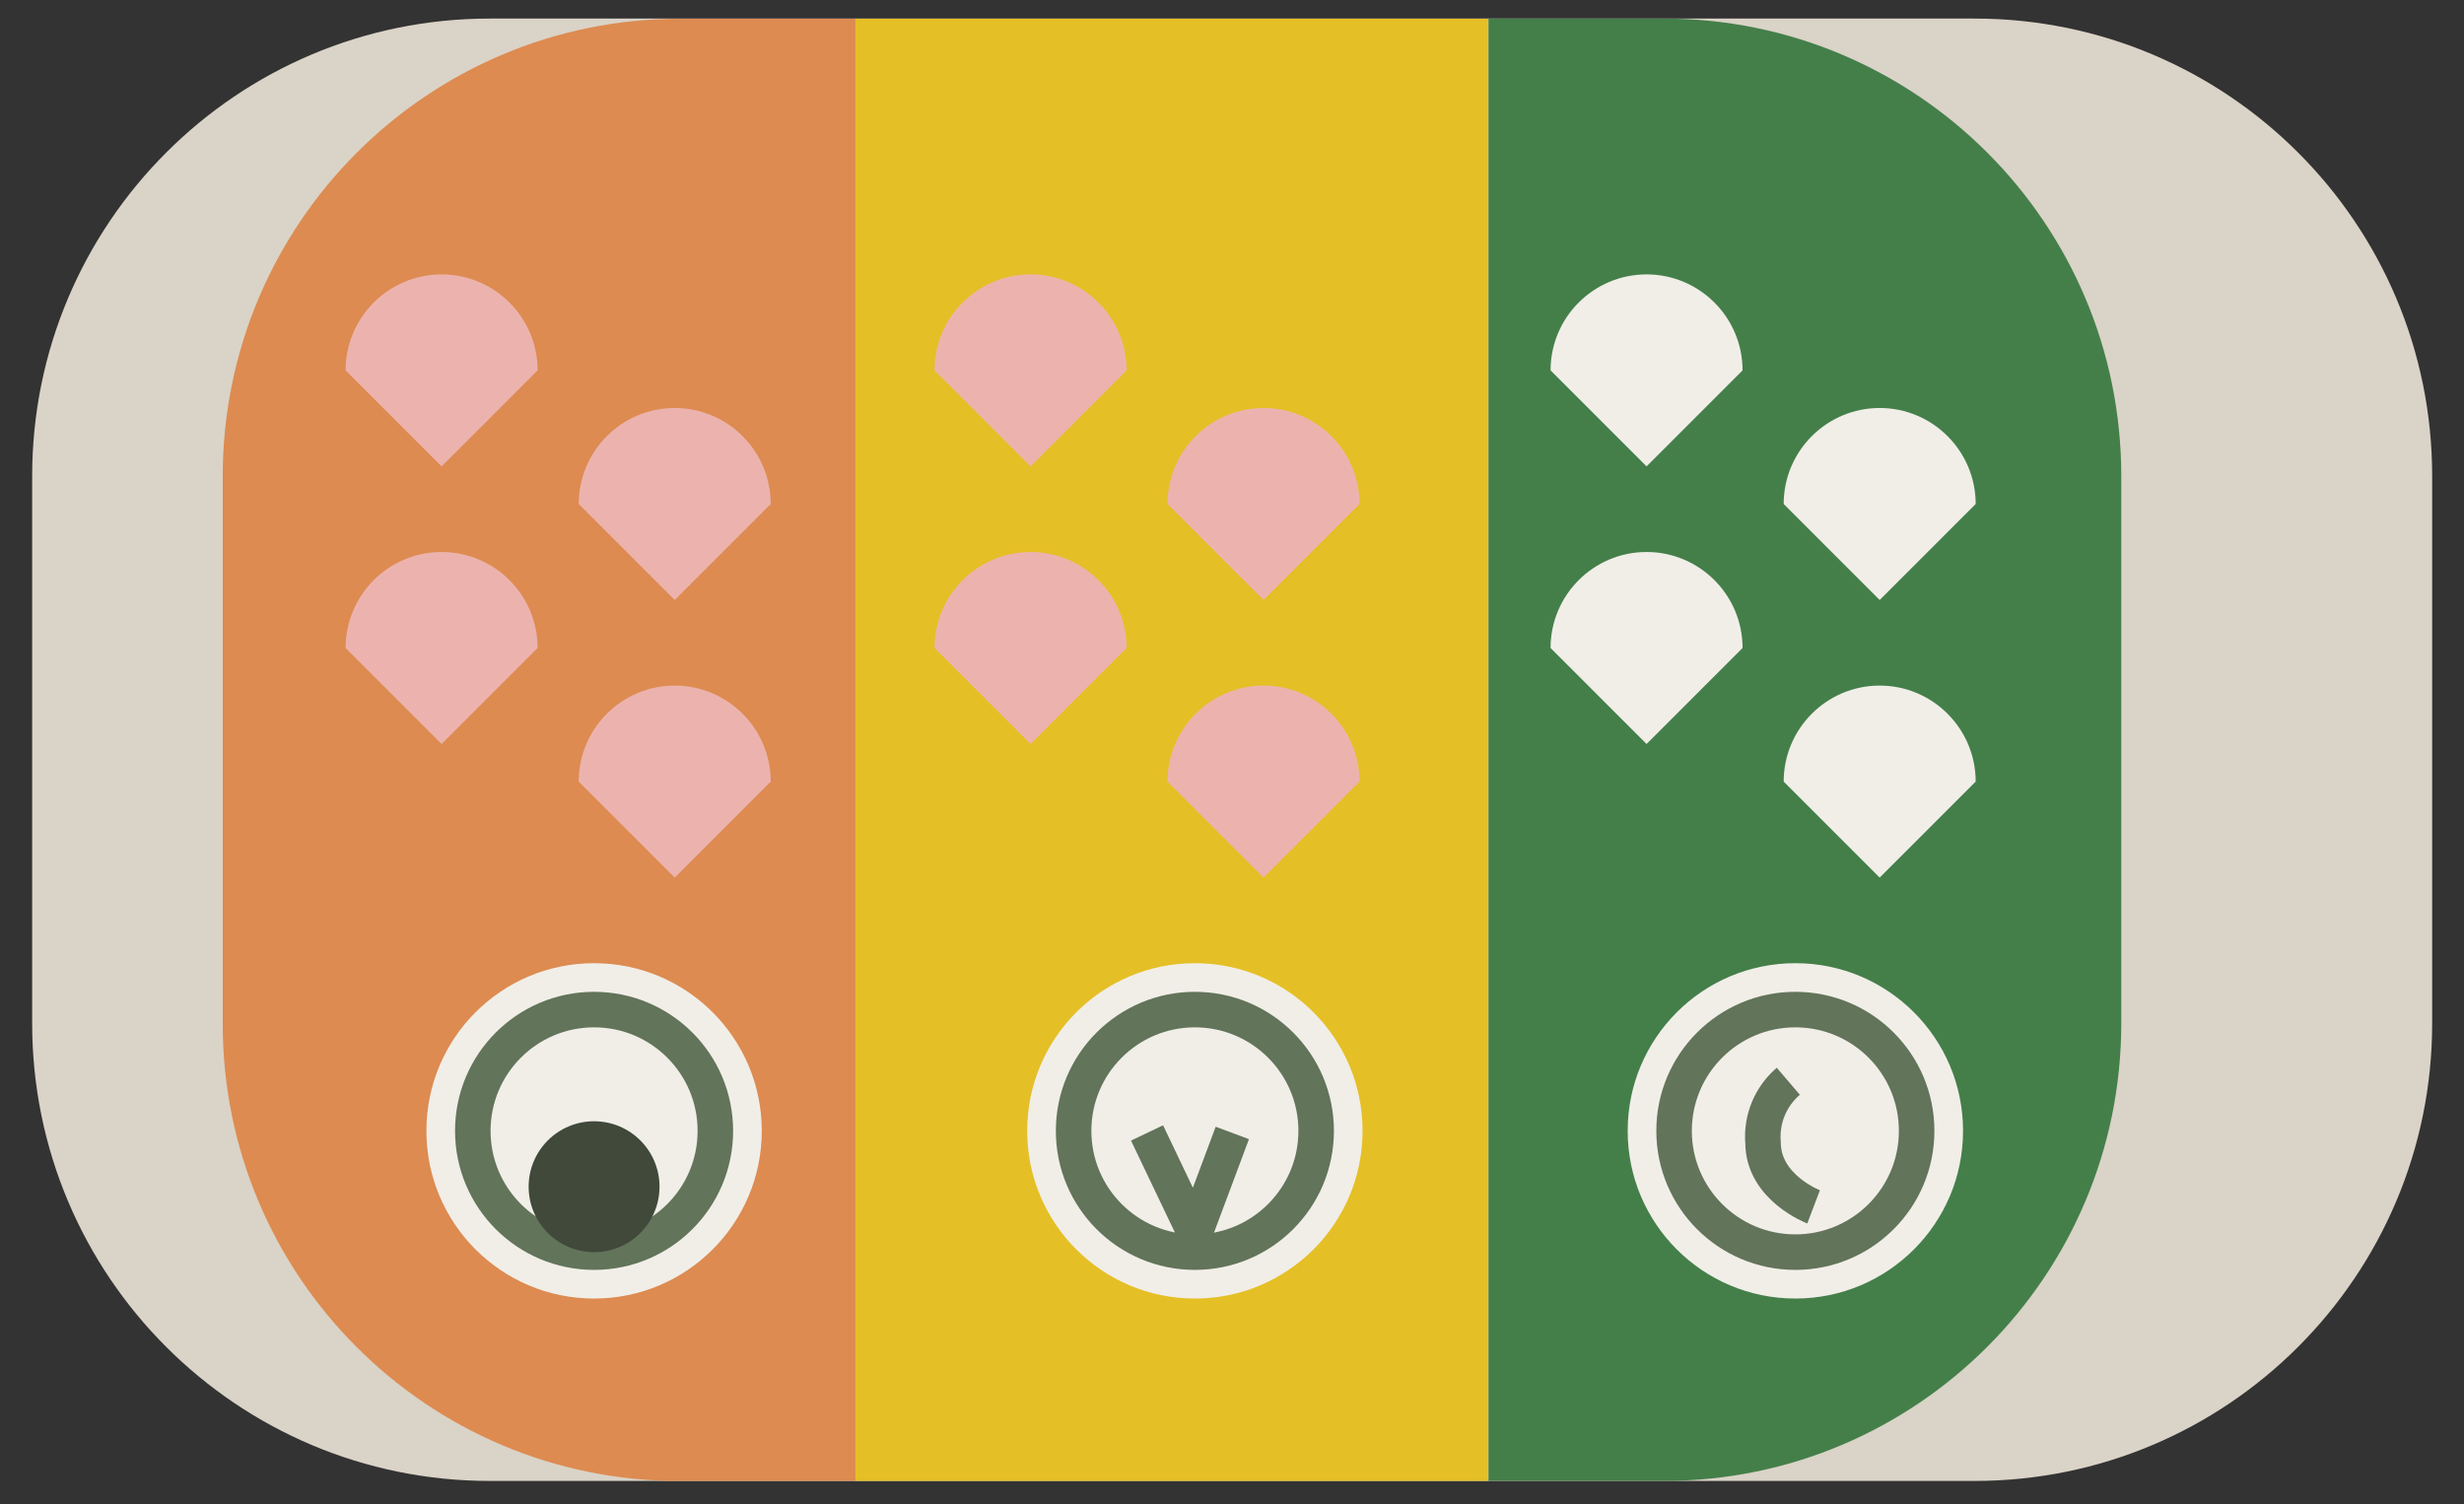 <?xml version="1.0" encoding="utf-8"?>
<!-- Generator: Adobe Illustrator 23.0.1, SVG Export Plug-In . SVG Version: 6.00 Build 0)  -->
<svg version="1.1" id="レイヤー_1" xmlns="http://www.w3.org/2000/svg" xmlns:xlink="http://www.w3.org/1999/xlink" x="0px"
	 y="0px" viewBox="0 0 154 94" style="enable-background:new 0 0 154 94;" xml:space="preserve">
<rect x="0" y="0" width="154" height="94" fill="#333333" stroke="none"/>
<style type="text/css">
	.st0{fill:#DAD3C7;}
	.st1{clip-path:url(#SVGID_1_);}
	.st2{fill:#DD8B51;}
	.st3{fill:#447F4A;}
	.st4{fill:#E5BF26;}
	.st5{fill:#F1EEE8;}
	.st6{fill:none;stroke:#62745A;stroke-width:2.22;stroke-miterlimit:10;}
	.st7{fill:#40493A;}
	.st8{fill:none;stroke:#62745A;stroke-width:2.22;stroke-linejoin:round;}
	.st9{fill:#ECB3AE;}
</style>
<g id="こいのぼり_4_">
	<path class="st0" d="M123.41,92.56h-92.8c-15.79,0-28.6-12.8-28.6-28.6v-34.2c0-15.79,12.8-28.6,28.6-28.6h92.8
		c15.79,0,28.6,12.8,28.6,28.6v34.2C152.01,79.75,139.2,92.56,123.41,92.56z"/>
	<g>
		<defs>
			<path id="SVGID_215_" d="M103.98,92.56H30.16c-15.79,0-28.6-12.8-28.6-28.6v-34.2c0-15.79,12.8-28.6,28.6-28.6h73.82
				c15.79,0,28.6,12.8,28.6,28.6v34.2C132.58,79.75,119.77,92.56,103.98,92.56z"/>
		</defs>
		<clipPath id="SVGID_1_">
			<use xlink:href="#SVGID_215_"  style="overflow:visible;"/>
		</clipPath>
		<g class="st1">
			<path class="st2" d="M42.52,1.17c-15.79,0-28.6,12.8-28.6,28.6v0v34.2c-0.01,15.79,12.79,28.59,28.57,28.6c0.01,0,0.02,0,0.02,0
				h10.96V1.17H42.52z"/>
			<path class="st3" d="M116.34,92.56c15.79,0,28.6-12.8,28.6-28.6l0,0v-34.2c0-15.79-12.8-28.6-28.6-28.6c0,0-0.01,0-0.01,0h-23.3
				v91.39H116.34z"/>
			<rect x="53.46" y="1.17" class="st4" width="39.55" height="91.39"/>
		</g>
	</g>
	<circle class="st5" cx="37.13" cy="70.68" r="10.48"/>
	<circle class="st6" cx="37.13" cy="70.68" r="7.58"/>
	<circle class="st7" cx="37.13" cy="74.17" r="4.09"/>
	<circle class="st5" cx="74.68" cy="70.68" r="10.48"/>
	<circle class="st6" cx="74.68" cy="70.68" r="7.58"/>
	<polyline class="st8" points="71.69,70.81 74.68,77.07 77.02,70.81 	"/>
	<circle class="st5" cx="112.21" cy="70.68" r="10.48"/>
	<circle class="st6" cx="112.21" cy="70.68" r="7.58"/>
	<path class="st8" d="M113.35,75.43c0,0-3.16-1.2-3.16-4.02c-0.12-1.46,0.47-2.88,1.58-3.83"/>
	<path class="st9" d="M27.6,34.5c3.31,0,6,2.69,6,6l-6,6l-6-6C21.6,37.19,24.29,34.5,27.6,34.5z"/>
	<path class="st9" d="M42.17,42.85c3.31,0,6,2.69,6,6l-6,6l-6-6C36.17,45.54,38.86,42.85,42.17,42.85z"/>
	<path class="st9" d="M27.6,17.15c3.31,0,6,2.69,6,6l-6,6l-6-6C21.6,19.84,24.29,17.15,27.6,17.15z"/>
	<path class="st9" d="M42.17,25.5c3.31,0,6,2.69,6,6l-6,6l-6-6C36.17,28.19,38.86,25.5,42.17,25.5z"/>
	<path class="st9" d="M64.41,34.5c3.31,0,6,2.69,6,6l-6,6l-6-6C58.41,37.19,61.09,34.5,64.41,34.5z"/>
	<path class="st9" d="M78.97,42.85c3.31,0,6,2.69,6,6l-6,6l-6-6C72.97,45.54,75.66,42.85,78.97,42.85z"/>
	<path class="st9" d="M64.41,17.15c3.31,0,6,2.69,6,6l-6,6l-6-6C58.41,19.84,61.09,17.15,64.41,17.15z"/>
	<path class="st9" d="M78.97,25.5c3.31,0,6,2.69,6,6l-6,6l-6-6C72.97,28.19,75.66,25.5,78.97,25.5z"/>
	<path class="st5" d="M102.91,34.5c3.31,0,6,2.69,6,6l-6,6l-6-6C96.91,37.19,99.6,34.5,102.91,34.5z"/>
	<path class="st5" d="M117.48,42.85c3.31,0,6,2.69,6,6l-6,6l-6-6C111.48,45.54,114.17,42.85,117.48,42.85z"/>
	<path class="st5" d="M102.91,17.15c3.31,0,6,2.69,6,6l-6,6l-6-6C96.91,19.84,99.6,17.15,102.91,17.15z"/>
	<path class="st5" d="M117.48,25.5c3.31,0,6,2.69,6,6l-6,6l-6-6C111.48,28.19,114.17,25.5,117.48,25.5z"/>
</g>
</svg>
